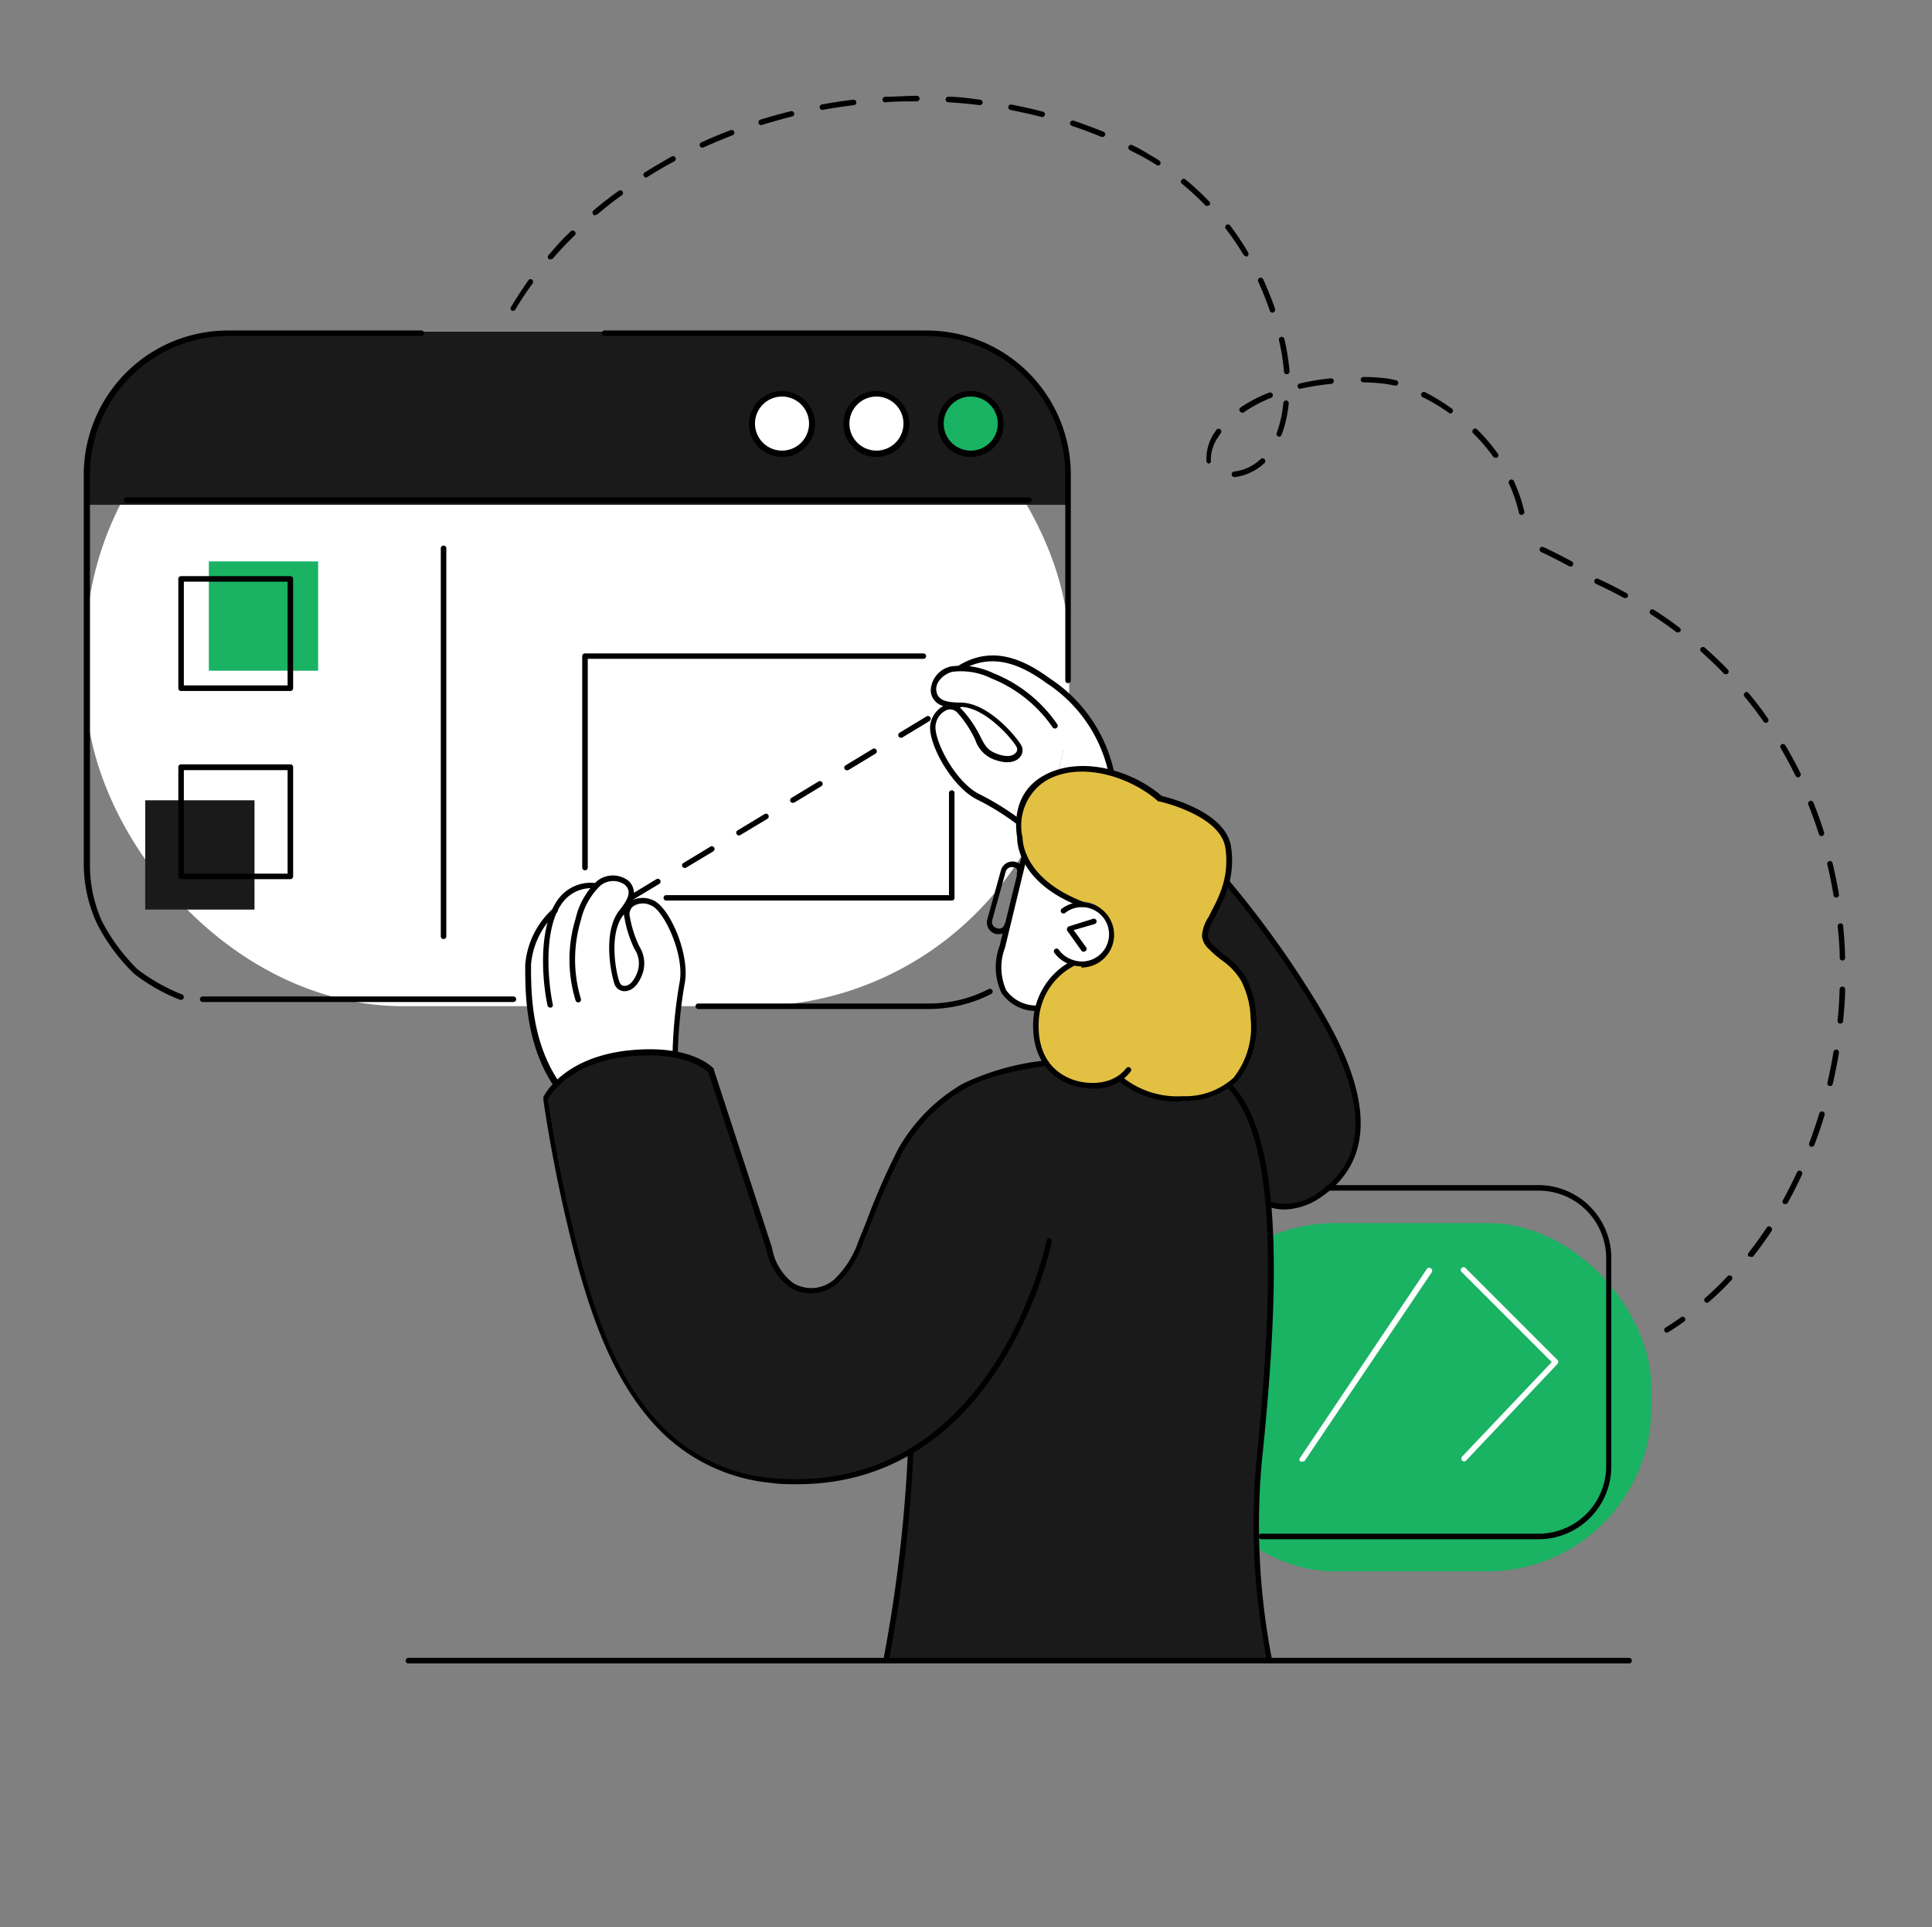 <svg id="Layer_1" data-name="Layer 1" xmlns="http://www.w3.org/2000/svg" viewBox="0 0 143.02 142.64"><rect x="0" y="0" width="143.02" height="142.64" fill="#808080" stroke="none"/><defs><style>.cls-1{fill:#fff;}.cls-2{fill:#1ab263;}.cls-3{fill:#3a3b3a;}.cls-4{fill:#1a1a1a;}.cls-5{fill:#e2c042;}</style></defs><path class="cls-1" d="M77.77,50.53s4.35,2.75,4.5,7.51L78,58.7l.69-3.07S78.82,51.73,77.77,50.53Z"/><rect class="cls-1" x="6.34" y="24.52" width="72.81" height="49.95" rx="23.51"/><rect class="cls-2" x="86.7" y="90.52" width="35.54" height="25.78" rx="12.13"/><path class="cls-3" d="M94,89l-.07,0Z"/><path class="cls-4" d="M99.91,79.84a38.06,38.06,0,0,0-3.65-7.13A88.06,88.06,0,0,0,91,65.52l-1.21,2.17-1.27,2.92,1.12,9.58L77.14,78.71s-5.93.38-9,4.39-2.74,5.51-4.36,8.55-2,4.17-4.16,3.66-2.35-2-2.85-3.62S52.87,80,52.64,79.23A8.55,8.55,0,0,0,46.12,78a8.52,8.52,0,0,0-5.75,3.26s1.85,11.21,3.39,15.13,4.36,13.07,14.69,13.24c0,0,5.68.14,8.74-2.09l.23.14s-1.18,12.44-1.84,15.22H94s-1.67-8-.79-14.56a125.36,125.36,0,0,0,.88-16.81c0-.6-.1-1.57-.19-2.63L94,89l.13,0a4.44,4.44,0,0,0,4.72-1.59A7.59,7.59,0,0,0,99.91,79.84Z"/><path class="cls-1" d="M49.88,77.86s.43-4.18.49-4.5a7.39,7.39,0,0,0-.25-3.66c-.59-1.39-.72-2.7-1.81-2.85s-1.5-.1-1.79.3a2.62,2.62,0,0,0,.18,2.07c.3.62,1.4,2.72.3,3.5s-1.45.14-1.58-.86-.26-2.87.17-3.61,1.13-1.46,1.11-2.1A1.22,1.22,0,0,0,45.3,65a2.76,2.76,0,0,0-1.3.53s-2.53,0-3.1,2.23A5.29,5.29,0,0,0,39.08,71a15.93,15.93,0,0,0,.38,5.18,15.41,15.41,0,0,0,1.7,3.9,9.9,9.9,0,0,1,3.47-1.84C46.17,78,49.88,77.86,49.88,77.86Z"/><path class="cls-1" d="M75.74,63.4s-1.51,6.25-1.66,7.08-.73,3.57,2.6,4.14a5.33,5.33,0,0,1,1.21-2.1c.84-.79,1.51-1.3,1.51-1.3s2.25.42,2.77-1.48a2.26,2.26,0,0,0-1.75-2.86,5.83,5.83,0,0,1-1.19-.38S76.26,64.8,75.74,63.4Z"/><path class="cls-5" d="M75.83,63.4s-1-2.58,0-4.3a4.67,4.67,0,0,1,4.23-2.23,9.69,9.69,0,0,1,5.83,2.23s3.55.82,4.55,2.47a5,5,0,0,1,.24,4.11c-.2.57-1.42,2.9-1.49,3.42,0,0-.22.47.87,1.37a6.18,6.18,0,0,1,2.64,4c.23,1.94.18,5.27-3,6.49a7.15,7.15,0,0,1-6.66-1l-.28,0s-3.3,1.38-5.08-.81a5.09,5.09,0,0,1-.47-5.49,8.6,8.6,0,0,1,2.08-2.26s2,.51,2.68-1.09A2.51,2.51,0,0,0,81.14,67a2.23,2.23,0,0,0-1.33-.27S76.53,65.59,75.83,63.4Z"/><path class="cls-4" d="M79.06,35.53a10.85,10.85,0,0,0-10.62-11H16.87a10.85,10.85,0,0,0-10.62,11v1.83H79.06Z"/><path class="cls-1" d="M60.15,31.38a2.33,2.33,0,1,1-2.32-2.33A2.32,2.32,0,0,1,60.15,31.38Z"/><circle class="cls-1" cx="64.89" cy="31.38" r="2.32"/><path class="cls-2" d="M74.27,31.38A2.33,2.33,0,1,1,72,29.05,2.32,2.32,0,0,1,74.27,31.38Z"/><rect class="cls-2" x="15.46" y="41.55" width="8.09" height="8.09"/><rect class="cls-4" x="10.75" y="59.23" width="8.09" height="8.09"/><path d="M59,109.85c-.56,0-1.12,0-1.7-.07l-.6-.07a13.34,13.34,0,0,1-7.87-3.87c-3.25-3.31-4.85-7.89-6-11.92a110,110,0,0,1-2.6-12.47l0-.14a.27.27,0,0,1,0-.13c.06-.12,1.49-3,6.52-3.46,4.51-.41,6,1.3,6.09,1.37a.25.25,0,0,1,0,.07l4.31,13.18A4.11,4.11,0,0,0,58.77,95a2.61,2.61,0,0,0,3-.32,7,7,0,0,0,1.78-2.83c.22-.53.44-1.07.65-1.61A49.33,49.33,0,0,1,66.51,85a13,13,0,0,1,4.77-4.8,18.87,18.87,0,0,1,6.14-1.72.2.2,0,0,1,.22.18.19.19,0,0,1-.17.22c-1,.14-4.28.64-6,1.67a12.54,12.54,0,0,0-4.62,4.65,46.68,46.68,0,0,0-2.31,5.16c-.22.54-.43,1.08-.66,1.62a7.34,7.34,0,0,1-1.89,3,3,3,0,0,1-3.44.36,4.47,4.47,0,0,1-1.81-2.83l-1.5-4.59-2.8-8.55c-.21-.2-1.74-1.56-5.73-1.2-4.42.4-5.93,2.79-6.15,3.18v.07a108.82,108.82,0,0,0,2.6,12.43c1.12,4,2.7,8.5,5.88,11.75a13,13,0,0,0,7.63,3.75l.59.06C73.57,110.73,77.44,92,77.47,91.81a.21.21,0,0,1,.24-.16.2.2,0,0,1,.16.23C77.84,92.07,74.15,109.85,59,109.85Z"/><path class="cls-1" d="M96.37,108.16a.19.19,0,0,1-.12,0,.2.2,0,0,1,0-.28l9.4-14a.2.2,0,0,1,.28,0,.21.21,0,0,1,.06.28l-9.4,13.95A.21.21,0,0,1,96.37,108.16Z"/><path class="cls-1" d="M108.38,108.16a.21.21,0,0,1-.15-.35l6.64-7-6.64-6.64a.21.21,0,1,1,.29-.29l6.78,6.78a.21.21,0,0,1,0,.28l-6.78,7.17A.17.17,0,0,1,108.38,108.16Z"/><path d="M80.05,71.52a2.45,2.45,0,0,1-2-1,.2.2,0,1,1,.33-.23,2,2,0,0,0,1,.74,2,2,0,1,0,1.42-3.76,2,2,0,0,0-1.93.28.21.21,0,0,1-.29,0,.2.2,0,0,1,0-.28,2.42,2.42,0,1,1,1.47,4.34Z"/><path d="M80.22,70.44a.21.21,0,0,1-.17-.09L79,68.88a.22.22,0,0,1,0-.19.21.21,0,0,1,.13-.13L80.92,68a.2.2,0,1,1,.11.39l-1.55.45.9,1.24a.21.21,0,0,1,0,.29A.28.28,0,0,1,80.22,70.44Z"/><path d="M76.68,74.83a3.15,3.15,0,0,1-2.53-1.32A4.46,4.46,0,0,1,74,70l1.63-6.65a.2.2,0,0,1,.39.09L74.4,70.13a4.11,4.11,0,0,0,.09,3.16,2.74,2.74,0,0,0,2.21,1.13.2.2,0,0,1,.18.22A.19.19,0,0,1,76.68,74.83Z"/><path d="M74,69.13a.67.67,0,0,1-.24,0A.87.87,0,0,1,73.1,68l1-3.6a.89.89,0,0,1,1.08-.61.8.8,0,0,1,.49.34.81.81,0,0,1,0,.6.22.22,0,0,1-.26.14.21.21,0,0,1-.14-.25.36.36,0,0,0,0-.29.34.34,0,0,0-.24-.14.47.47,0,0,0-.58.32l-1,3.6a.47.47,0,0,0,.33.58.45.45,0,0,0,.36,0,.44.44,0,0,0,.22-.28.2.2,0,1,1,.39.11.85.85,0,0,1-.41.52A.88.88,0,0,1,74,69.13Z"/><path d="M65.58,123.11h-.06a.21.21,0,0,1-.13-.26,108.69,108.69,0,0,0,1.82-15.42.2.2,0,0,1,.21-.2.2.2,0,0,1,.2.2A108.76,108.76,0,0,1,65.78,123,.2.2,0,0,1,65.58,123.11Z"/><path d="M95.05,89.52a3.39,3.39,0,0,1-1-.16.21.21,0,0,1-.13-.25.22.22,0,0,1,.26-.14,4.09,4.09,0,0,0,3.46-.73c5.1-3.52,2-9.94-1.32-15.14a74.62,74.62,0,0,0-5.64-7.67.19.19,0,0,1,0-.28.21.21,0,0,1,.29,0,74,74,0,0,1,5.67,7.72c2.18,3.43,7.29,11.49,1.21,15.69A5,5,0,0,1,95.05,89.52Z"/><path d="M94,123.11a.19.19,0,0,1-.2-.16A52,52,0,0,1,93,108.22c1.63-16,1-24.53-2.18-27.76a.19.19,0,0,1,0-.28.21.21,0,0,1,.29,0c3.28,3.37,4,11.76,2.29,28.09a52.08,52.08,0,0,0,.77,14.59.21.21,0,0,1-.15.25Z"/><path d="M120.6,123.11H30.24a.2.2,0,0,1-.21-.2.21.21,0,0,1,.21-.21H120.6a.2.2,0,0,1,.2.21A.2.2,0,0,1,120.6,123.11Z"/><path d="M80.92,80.56a4.74,4.74,0,0,1-.89-.08c-1.77-.29-3.63-1.7-3.55-4.75a5.35,5.35,0,0,1,2.83-4.6.2.2,0,0,1,.27.1.21.21,0,0,1-.1.27,4.86,4.86,0,0,0-2.59,4.24c-.1,3.51,2.43,4.21,3.2,4.34,2.36.39,3.24-1,3.27-1a.2.2,0,0,1,.35.21A3.22,3.22,0,0,1,80.92,80.56Z"/><path d="M87.41,81.52A6.8,6.8,0,0,1,82.81,80a.19.19,0,0,1,0-.28.21.21,0,0,1,.29,0,6.46,6.46,0,0,0,4.44,1.41,5.32,5.32,0,0,0,3.76-1.35,6,6,0,0,0,1.28-4.39,6.51,6.51,0,0,0-.69-2.78,4.86,4.86,0,0,0-1.43-1.53,8.94,8.94,0,0,1-1-.87,1.48,1.48,0,0,1-.48-.92,2.83,2.83,0,0,1,.46-1.38,1.71,1.71,0,0,0,.12-.23l.16-.32a10.64,10.64,0,0,0,.58-1.23,6.35,6.35,0,0,0,.4-3.44c-.43-2.38-4.81-3.36-4.86-3.37l-.09,0c-2.09-1.86-5.77-3-8.29-1.56A3.93,3.93,0,0,0,75.7,62c0,.17,0,3,4.48,4.74a.2.2,0,1,1-.14.38c-4.76-1.8-4.75-4.94-4.74-5.08s-.71-3.18,2-4.66S83.79,57,86,58.91c.54.13,4.67,1.16,5.12,3.69a6.76,6.76,0,0,1-.42,3.66c-.17.44-.39.86-.59,1.27l-.16.31c0,.08-.08.16-.13.24a2.6,2.6,0,0,0-.42,1.17,1.22,1.22,0,0,0,.37.66,9.25,9.25,0,0,0,.95.83,5.34,5.34,0,0,1,1.54,1.66A6.83,6.83,0,0,1,93,75.35,6.56,6.56,0,0,1,91.6,80a5.67,5.67,0,0,1-4.06,1.47Z"/><path d="M123.4,98.64a.18.18,0,0,1-.17-.1.2.2,0,0,1,.06-.28c.38-.23.76-.49,1.13-.75a.2.2,0,0,1,.28,0,.19.19,0,0,1,0,.28c-.37.27-.76.53-1.14.77Z"/><path d="M126.37,96.42a.18.18,0,0,1-.15-.07.19.19,0,0,1,0-.28,23.18,23.18,0,0,0,1.67-1.62.22.22,0,0,1,.29,0,.21.21,0,0,1,0,.29,21.87,21.87,0,0,1-1.7,1.64A.17.17,0,0,1,126.37,96.42Z"/><path d="M129.58,93a.28.28,0,0,1-.13,0,.21.21,0,0,1,0-.29c.47-.6.93-1.24,1.36-1.89a.2.2,0,0,1,.28,0,.21.21,0,0,1,.06.28c-.44.66-.9,1.3-1.38,1.91A.21.21,0,0,1,129.58,93Z"/><path d="M132.16,89.11a.16.16,0,0,1-.1,0,.2.2,0,0,1-.08-.28c.37-.67.72-1.37,1.05-2.07a.2.2,0,0,1,.27-.1.21.21,0,0,1,.1.27c-.33.71-.69,1.42-1.06,2.1A.2.2,0,0,1,132.16,89.11Z"/><path d="M134.12,84.87l-.07,0a.2.2,0,0,1-.12-.26c.27-.73.52-1.47.75-2.21a.19.19,0,0,1,.25-.13.2.2,0,0,1,.14.25c-.23.75-.48,1.5-.76,2.23A.21.21,0,0,1,134.12,84.87Z"/><path d="M135.48,80.38c-.16,0-.23-.14-.2-.25.17-.74.32-1.51.45-2.28a.2.2,0,0,1,.23-.17.21.21,0,0,1,.17.24c-.13.77-.28,1.55-.46,2.31A.19.19,0,0,1,135.48,80.38Z"/><path d="M136.23,75.76a.2.2,0,0,1-.2-.22c.08-.78.13-1.56.15-2.32a.21.21,0,0,1,.22-.2.2.2,0,0,1,.19.21c0,.77-.08,1.56-.15,2.35A.2.2,0,0,1,136.23,75.76Z"/><path d="M136.39,71.09a.2.2,0,0,1-.2-.2c0-.79-.08-1.57-.15-2.32a.21.21,0,0,1,.18-.23.19.19,0,0,1,.22.19c.08.76.13,1.55.15,2.35a.2.2,0,0,1-.19.21Z"/><path d="M135.93,66.43a.2.2,0,0,1-.2-.17c-.13-.77-.28-1.54-.46-2.28a.21.21,0,0,1,.15-.25.2.2,0,0,1,.24.15c.18.76.34,1.53.47,2.31a.19.19,0,0,1-.17.23Z"/><path d="M134.84,61.88a.2.2,0,0,1-.19-.14c-.24-.75-.5-1.48-.79-2.2a.2.2,0,0,1,.12-.26.2.2,0,0,1,.26.11c.29.73.56,1.47.79,2.22a.2.2,0,0,1-.13.26Z"/><path d="M133.1,57.53a.21.21,0,0,1-.18-.11c-.34-.69-.71-1.38-1.1-2.05a.2.2,0,0,1,.07-.28.21.21,0,0,1,.28.08c.4.67.77,1.37,1.12,2.07a.21.21,0,0,1-.1.27A.15.15,0,0,1,133.1,57.53Z"/><path d="M130.72,53.5a.21.21,0,0,1-.16-.08c-.44-.63-.91-1.25-1.41-1.85a.21.21,0,0,1,0-.29.19.19,0,0,1,.28,0c.51.61,1,1.24,1.43,1.88a.2.2,0,0,1,0,.28A.27.27,0,0,1,130.72,53.5Z"/><path d="M127.75,49.9a.2.2,0,0,1-.15-.06c-.53-.56-1.1-1.1-1.68-1.61a.21.21,0,0,1,0-.29.21.21,0,0,1,.29,0c.59.52,1.16,1.06,1.7,1.62a.21.21,0,0,1,0,.29A.2.2,0,0,1,127.75,49.9Z"/><path d="M124.24,46.8a.19.19,0,0,1-.12,0c-.61-.46-1.25-.91-1.91-1.33a.21.21,0,0,1-.06-.28.2.2,0,0,1,.28-.06c.67.43,1.32.88,1.93,1.35a.19.19,0,0,1,0,.28A.21.21,0,0,1,124.24,46.8Z"/><path d="M120.32,44.26l-.1,0c-.67-.37-1.36-.72-2.08-1.05a.21.21,0,0,1-.1-.27.2.2,0,0,1,.27-.1c.73.33,1.43.69,2.1,1.06a.2.2,0,0,1,.08.28A.19.19,0,0,1,120.32,44.26Z"/><path d="M116.26,41.91a.19.19,0,0,1-.1,0c-.66-.36-1.36-.72-2.07-1.05a.2.2,0,0,1,.17-.37c.72.34,1.43.7,2.1,1.06a.21.21,0,0,1-.1.39Z"/><path d="M112.64,38.11a.2.2,0,0,1-.2-.16,11.34,11.34,0,0,0-.74-2.17.2.2,0,0,1,.1-.27.2.2,0,0,1,.27.1,12.2,12.2,0,0,1,.77,2.25.21.21,0,0,1-.16.24Zm-21.26-2.8a.2.2,0,0,1-.2-.18.2.2,0,0,1,.17-.23,3.45,3.45,0,0,0,2-.95.21.21,0,0,1,.28.3,4,4,0,0,1-2.19,1.06Zm-1.87-1a.2.2,0,0,1-.2-.17,3.11,3.11,0,0,1,0-.32A3.45,3.45,0,0,1,89.92,32l.14-.21a.22.22,0,0,1,.29,0,.21.21,0,0,1,0,.29l-.12.19a3,3,0,0,0-.59,1.57,1.07,1.07,0,0,0,0,.25.2.2,0,0,1-.17.23Zm21.19-.44a.21.21,0,0,1-.17-.08,13.63,13.63,0,0,0-1.5-1.75.21.21,0,0,1,.29-.29,14.39,14.39,0,0,1,1.54,1.8.19.19,0,0,1,0,.28A.15.15,0,0,1,110.7,33.88Zm-16-1.56h-.07a.21.21,0,0,1-.12-.27A8.49,8.49,0,0,0,95,29.82a.21.21,0,0,1,.22-.18.2.2,0,0,1,.18.22,9,9,0,0,1-.53,2.33A.21.21,0,0,1,94.66,32.32Zm12.73-1.72a.16.16,0,0,1-.12,0,14.51,14.51,0,0,0-2-1.2.2.2,0,0,1-.09-.27.21.21,0,0,1,.28-.09,14.84,14.84,0,0,1,2,1.23.19.19,0,0,1,0,.28A.19.19,0,0,1,107.39,30.6Zm-15.48-.06a.2.2,0,0,1-.17-.09.2.2,0,0,1,.05-.28,10.29,10.29,0,0,1,2.12-1.1.2.2,0,0,1,.26.12.2.2,0,0,1-.11.26,10.28,10.28,0,0,0-2,1.06A.2.2,0,0,1,91.91,30.54Zm4.31-1.75a.21.21,0,0,1-.2-.16.21.21,0,0,1,.16-.24A18.88,18.88,0,0,1,98.51,28a.21.21,0,0,1,.23.18.22.22,0,0,1-.19.23,20.47,20.47,0,0,0-2.28.36Zm7-.24c-.32-.07-.57-.11-.79-.14a14.4,14.4,0,0,0-1.54-.1.2.2,0,0,1,0-.4,15.15,15.15,0,0,1,1.58.09,6.54,6.54,0,0,1,.8.15.2.2,0,0,1,0,.4Zm-8-.84a.21.21,0,0,1-.21-.19,16.05,16.05,0,0,0-.36-2.28.21.21,0,1,1,.4-.09,17,17,0,0,1,.37,2.33.2.2,0,0,1-.19.22Zm-1-4.57A.21.21,0,0,1,94,23c-.21-.61-.44-1.21-.7-1.8l-.16-.36a.2.2,0,0,1,.1-.27.21.21,0,0,1,.27.1l.16.36c.26.6.51,1.22.72,1.83a.21.21,0,0,1-.13.26ZM38,23a.19.19,0,0,1-.1,0,.2.2,0,0,1-.07-.28c.4-.67.84-1.33,1.3-2a.19.19,0,0,1,.28,0,.2.2,0,0,1,0,.28c-.46.63-.89,1.28-1.28,1.94A.22.22,0,0,1,38,23Zm2.75-3.79a.19.19,0,0,1-.14-.05.2.2,0,0,1,0-.28c.51-.59,1-1.17,1.61-1.72a.21.21,0,1,1,.29.29c-.55.54-1.09,1.11-1.59,1.69A.19.19,0,0,1,40.73,19.17Zm51.47-.26a.22.22,0,0,1-.17-.1,21,21,0,0,0-1.31-1.92.2.2,0,1,1,.32-.24,20.37,20.37,0,0,1,1.34,2,.21.21,0,0,1-.18.31Zm-48.15-3a.23.23,0,0,1-.15-.07.21.21,0,0,1,0-.29c.59-.5,1.22-1,1.86-1.45a.2.2,0,0,1,.28,0,.21.21,0,0,1,0,.29c-.64.45-1.25.94-1.83,1.43A.24.24,0,0,1,44.05,15.89Zm45.31-.69a.2.2,0,0,1-.15-.06,19.27,19.27,0,0,0-1.7-1.57.21.21,0,1,1,.26-.32,20.23,20.23,0,0,1,1.73,1.61.19.19,0,0,1,0,.28A.2.2,0,0,1,89.36,15.2ZM47.84,13.14a.22.22,0,0,1-.18-.1.2.2,0,0,1,.07-.28c.66-.41,1.34-.81,2-1.18a.2.2,0,0,1,.27.08.21.21,0,0,1-.08.28c-.69.36-1.36.76-2,1.16A.14.14,0,0,1,47.84,13.14Zm37.91-.91a.2.2,0,0,1-.11,0c-.37-.24-.7-.43-1-.6l-1-.52a.21.21,0,0,1-.09-.28.2.2,0,0,1,.27-.09c.35.17.7.35,1,.54s.65.37,1,.61a.2.2,0,0,1-.11.37ZM52,10.93a.22.22,0,0,1-.19-.12.2.2,0,0,1,.11-.27c.71-.33,1.44-.63,2.17-.91a.2.2,0,0,1,.14.38c-.72.28-1.44.58-2.15.9Zm29.61-.8h-.08c-.71-.29-1.44-.57-2.18-.81a.21.21,0,0,1-.13-.26.22.22,0,0,1,.26-.13c.74.25,1.49.53,2.21.82a.21.21,0,0,1,.11.27A.2.2,0,0,1,81.57,10.13ZM56.33,9.26a.21.21,0,0,1-.06-.4c.74-.23,1.51-.44,2.27-.63a.21.21,0,0,1,.25.15.2.2,0,0,1-.15.24q-1.14.29-2.25.63Zm20.8-.6c-.8-.2-1.56-.37-2.32-.52a.2.2,0,0,1-.16-.24.19.19,0,0,1,.23-.16c.77.15,1.55.32,2.3.52a.2.2,0,0,1-.05.4ZM60.88,8.14a.2.2,0,0,1-.2-.17.21.21,0,0,1,.16-.24c.77-.14,1.55-.26,2.33-.35a.2.2,0,0,1,.22.18.19.19,0,0,1-.17.22c-.77.1-1.55.21-2.31.35Zm11.65-.36c-.78-.09-1.56-.17-2.34-.21A.21.21,0,0,1,70,7.35a.21.21,0,0,1,.21-.19c.79,0,1.58.12,2.35.22a.2.2,0,0,1,.18.22A.21.21,0,0,1,72.53,7.78Zm-7-.21a.19.19,0,0,1-.2-.19.21.21,0,0,1,.19-.22c.79,0,1.58-.07,2.35-.07a.2.2,0,0,1,.2.2.2.2,0,0,1-.2.21c-.76,0-1.55,0-2.33.07Z"/><path d="M50,78.07a.22.22,0,0,1-.21-.21,35.14,35.14,0,0,1,.51-5.11c.42-2-1.13-5.37-2.11-5.74a1.31,1.31,0,0,0-1.32.07.75.75,0,0,0-.25.74,8.45,8.45,0,0,0,.71,2.23,2.34,2.34,0,0,1,.24,2c-.41,1.13-1,1.29-1.28,1.31a.79.79,0,0,1-.75-.41c-.22-.44-1-3.76.24-5.48.64-.81,1.07-1.47.46-2a1.49,1.49,0,0,0-1.81.09A5.17,5.17,0,0,0,43,68.11a10.06,10.06,0,0,0,0,5.81.2.2,0,0,1-.13.26.21.21,0,0,1-.26-.13,10.32,10.32,0,0,1,0-6.06,5.5,5.5,0,0,1,1.56-2.76,1.88,1.88,0,0,1,2.33-.06,1.23,1.23,0,0,1,.32,1.44,1.88,1.88,0,0,1,1.49,0c1.26.48,2.81,4.09,2.37,6.21a35,35,0,0,0-.5,5A.2.2,0,0,1,50,78.07Zm-3.8-10.42-.09.12c-1.14,1.54-.41,4.66-.21,5a.36.36,0,0,0,.36.19c.36,0,.7-.41.92-1a1.92,1.92,0,0,0-.22-1.74,8.85,8.85,0,0,1-.74-2.33A1.94,1.94,0,0,1,46.18,67.65Z"/><path d="M40.72,74.57a.19.19,0,0,1-.19-.16c-.41-1.91-.73-6,.9-8a3,3,0,0,1,2.5-1.07.2.2,0,0,1,.2.2.21.21,0,0,1-.21.2,2.64,2.64,0,0,0-2.18.94c-1.53,1.83-1.2,5.81-.82,7.66a.19.19,0,0,1-.15.24Z"/><path d="M46.7,66.65a.18.18,0,0,1-.17-.1.19.19,0,0,1,.06-.27l2-1.21a.2.2,0,0,1,.21.35l-2,1.2A.17.17,0,0,1,46.7,66.65Zm4-2.41a.2.2,0,0,1-.18-.1.19.19,0,0,1,.07-.27l2-1.21a.2.2,0,0,1,.28.07.22.22,0,0,1-.07.28l-2,1.2A.19.19,0,0,1,50.72,64.24Zm4-2.41a.18.18,0,0,1-.17-.1.19.19,0,0,1,.07-.27l2-1.21a.2.2,0,1,1,.21.35l-2,1.2A.17.17,0,0,1,54.73,61.83Zm4-2.41a.21.21,0,0,1-.18-.09.2.2,0,0,1,.07-.28l2-1.21a.2.2,0,0,1,.28.07.21.21,0,0,1-.07.28l-2,1.21Zm4-2.41a.19.19,0,0,1-.17-.09.2.2,0,0,1,.07-.28l2-1.21a.2.2,0,0,1,.28.07.2.2,0,0,1-.07.28l-2,1.21A.22.22,0,0,1,62.76,57Zm4-2.41a.21.21,0,0,1-.18-.09.21.21,0,0,1,.07-.28l2-1.21a.21.21,0,0,1,.28.07.21.21,0,0,1-.07.28l-2,1.21A.18.18,0,0,1,66.78,54.6Z"/><path d="M41.05,80.3a.21.21,0,0,1-.17-.09c-2-3.13-2-6.81-2-8.78a6.24,6.24,0,0,1,2.07-4.19.21.21,0,0,1,.29,0,.2.2,0,0,1,0,.28,5.85,5.85,0,0,0-1.93,3.88c0,1.93,0,5.53,2,8.56a.2.2,0,0,1-.06.28A.2.2,0,0,1,41.05,80.3Z"/><path d="M75.41,61a.2.2,0,0,1-.13,0,18.86,18.86,0,0,0-3-1.85c-1.93-1-3.78-4.44-3.37-5.72a1.92,1.92,0,0,1,.92-1.18,1.22,1.22,0,0,1-.93-1.14,1.89,1.89,0,0,1,1.51-1.79,5.54,5.54,0,0,1,3.12.5,10.38,10.38,0,0,1,4.74,3.79.2.2,0,0,1-.07.28.21.21,0,0,1-.28-.06,10,10,0,0,0-4.53-3.62,5.08,5.08,0,0,0-2.88-.49c-.63.15-1.26.74-1.2,1.35.07.84.86.92,1.88.93,2.14.08,4.24,2.78,4.44,3.22a.76.76,0,0,1-.15.84c-.16.19-.68.58-1.82.18a2.3,2.3,0,0,1-1.45-1.45,8.09,8.09,0,0,0-1.3-2,.76.76,0,0,0-.74-.27,1.37,1.37,0,0,0-.88,1c-.32,1,1.34,4.3,3.18,5.24a19.8,19.8,0,0,1,3.06,1.89.22.22,0,0,1,0,.29A.2.2,0,0,1,75.41,61Zm-4.36-8.64a1.37,1.37,0,0,1,.17.17,8.31,8.31,0,0,1,1.36,2c.32.63.51,1,1.22,1.26s1.15.19,1.39-.07a.36.36,0,0,0,.08-.4c-.22-.49-2.25-2.92-4.08-3Z"/><path d="M82.25,57.3a.21.21,0,0,1-.2-.15,10.66,10.66,0,0,0-4.56-6.58c-1.66-1.2-3.86-2.39-6.25-1a.22.22,0,0,1-.28-.07.2.2,0,0,1,.07-.28c2.59-1.54,4.94-.28,6.7,1a11.07,11.07,0,0,1,4.72,6.81.21.21,0,0,1-.15.25Z"/><path d="M68.7,74.68h-17a.21.21,0,0,1-.21-.21.2.2,0,0,1,.21-.2h17a9.59,9.59,0,0,0,4.49-1.07.2.2,0,0,1,.27.09.21.21,0,0,1-.09.28A10.23,10.23,0,0,1,68.7,74.68Z"/><path d="M38,74.16H15a.21.21,0,0,1-.2-.21.2.2,0,0,1,.2-.2H38a.2.2,0,0,1,.21.2A.21.21,0,0,1,38,74.16Z"/><path d="M13.4,74l-.07,0a13.93,13.93,0,0,1-3.39-1.92A14.12,14.12,0,0,1,7.2,68.4a10.54,10.54,0,0,1-1-4.39V35.12A10.68,10.68,0,0,1,16.92,24.46H31.2a.2.2,0,0,1,.2.2.2.2,0,0,1-.2.21H16.92A10.27,10.27,0,0,0,6.66,35.12V64a10.11,10.11,0,0,0,.9,4.21,14.25,14.25,0,0,0,2.62,3.53,13.81,13.81,0,0,0,3.3,1.86.21.21,0,0,1,.11.27A.2.2,0,0,1,13.4,74Z"/><path d="M79.06,50.56a.2.2,0,0,1-.2-.2V35.12A10.27,10.27,0,0,0,68.6,24.87H44.75a.21.21,0,0,1-.21-.21.2.2,0,0,1,.21-.2H68.6A10.68,10.68,0,0,1,79.27,35.12V50.36A.21.21,0,0,1,79.06,50.56Z"/><path d="M113.9,113.92H93.38a.21.21,0,0,1-.21-.21.2.2,0,0,1,.21-.2H113.9a5,5,0,0,0,5-5V93.12a5,5,0,0,0-5-5H98.32a.2.2,0,0,1-.2-.2.21.21,0,0,1,.2-.21H113.9a5.4,5.4,0,0,1,5.38,5.39v15.42A5.39,5.39,0,0,1,113.9,113.92Z"/><path d="M76.16,37.22H9.36a.2.2,0,0,1-.2-.21.2.2,0,0,1,.2-.2h66.8a.2.2,0,0,1,.2.2A.2.2,0,0,1,76.16,37.22Z"/><path d="M71.86,33.82a2.44,2.44,0,1,1,2.44-2.44A2.44,2.44,0,0,1,71.86,33.82Zm0-4.47a2,2,0,1,0,2,2A2,2,0,0,0,71.86,29.35Z"/><path d="M64.88,33.82a2.44,2.44,0,1,1,2.43-2.44A2.44,2.44,0,0,1,64.88,33.82Zm0-4.47a2,2,0,1,0,2,2A2,2,0,0,0,64.88,29.35Z"/><path d="M57.89,33.82a2.44,2.44,0,1,1,2.44-2.44A2.44,2.44,0,0,1,57.89,33.82Zm0-4.47a2,2,0,1,0,2,2A2,2,0,0,0,57.89,29.35Z"/><path d="M70.46,66.65H49.32a.2.2,0,1,1,0-.4H70.25V58.7a.21.21,0,0,1,.21-.21.2.2,0,0,1,.2.21v7.75A.2.2,0,0,1,70.46,66.65Z"/><path d="M43.3,64.41a.2.2,0,0,1-.2-.2V48.56a.2.2,0,0,1,.2-.2H68.36a.2.2,0,1,1,0,.4H43.51V64.21A.2.2,0,0,1,43.3,64.41Z"/><path d="M32.84,69.5a.2.2,0,0,1-.21-.2V40.58a.2.2,0,0,1,.21-.2.2.2,0,0,1,.2.2V69.3A.2.2,0,0,1,32.84,69.5Z"/><path d="M21.5,51.14H13.4a.2.2,0,0,1-.2-.2V42.85a.2.2,0,0,1,.2-.21h8.1a.2.2,0,0,1,.2.21v8.09A.2.2,0,0,1,21.5,51.14Zm-7.89-.41h7.68V43.05H13.61Z"/><path d="M21.5,65.07H13.4a.21.21,0,0,1-.2-.21V56.77a.2.2,0,0,1,.2-.2h8.1a.2.2,0,0,1,.2.2v8.09A.21.21,0,0,1,21.5,65.07Zm-7.89-.41h7.68V57H13.61Z"/></svg>